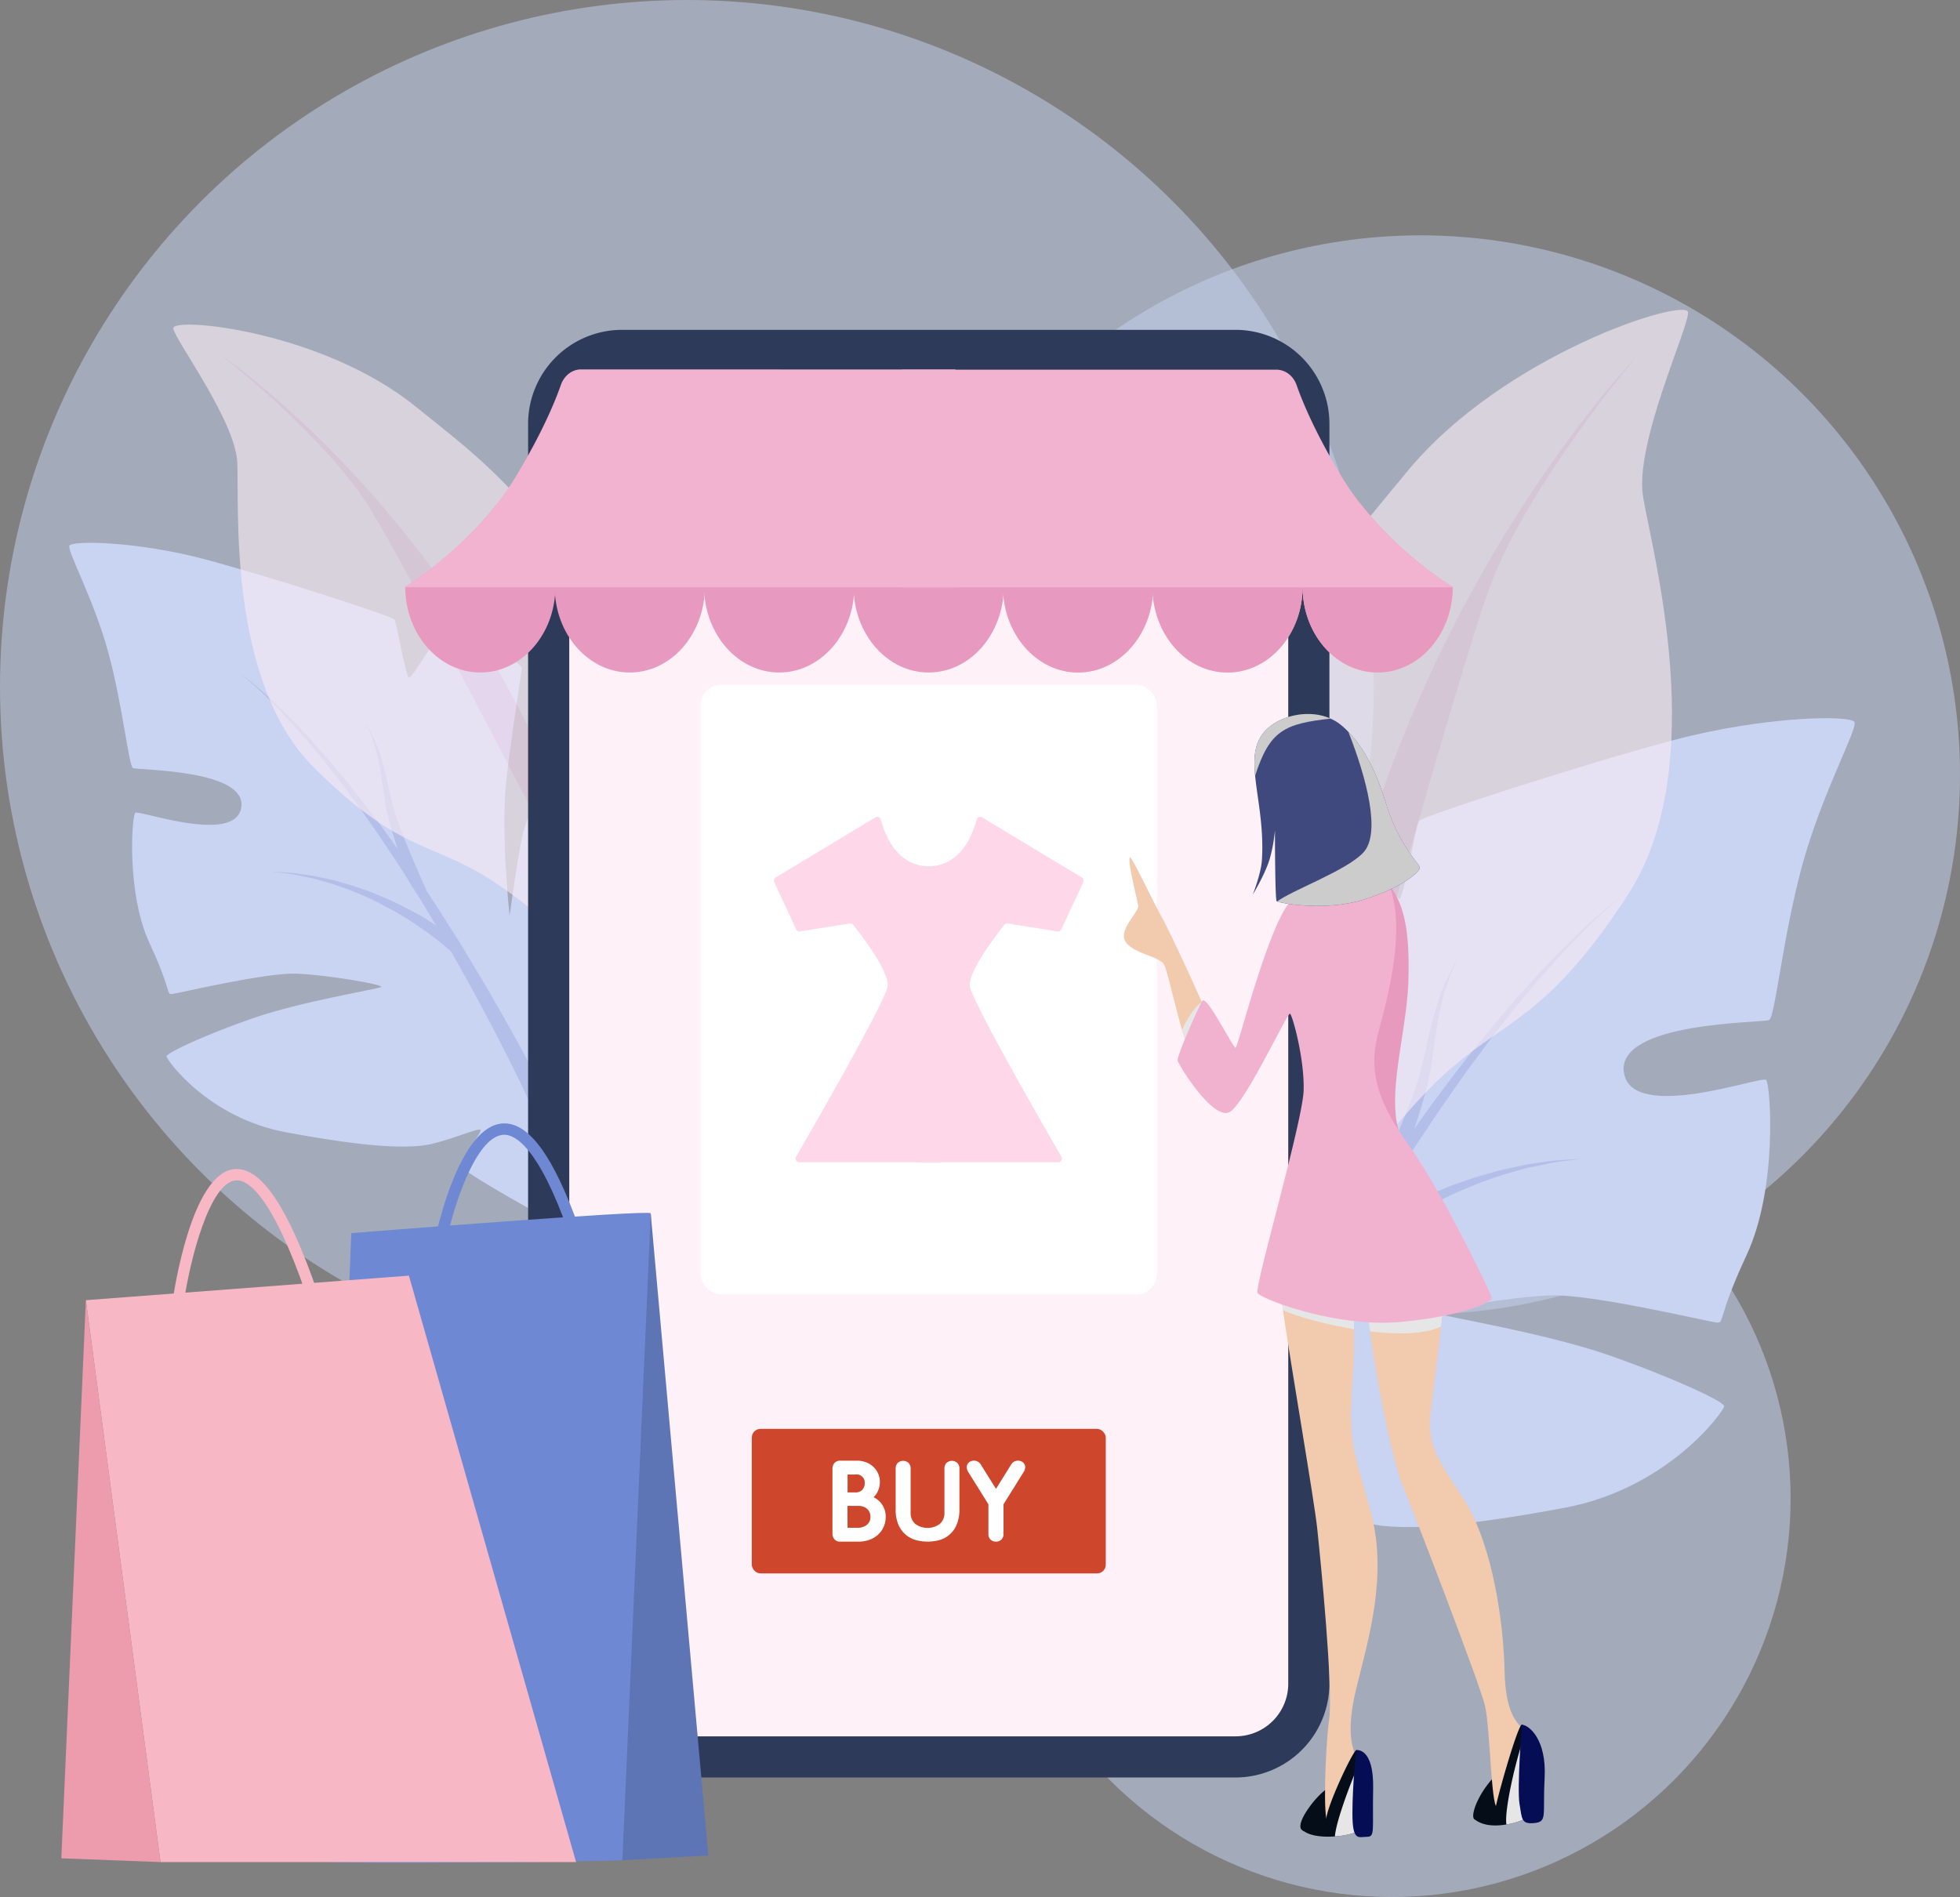 <svg xmlns="http://www.w3.org/2000/svg" viewBox="0 0 972.32 941.22"><rect x="0" y="0" width="972.32" height="941.22" fill="#808080" stroke="none"/><defs><style>.cls-1{isolation:isolate;}.cls-2{fill:#c6d5f2;opacity:0.5;}.cls-3{fill:#c9d3f2;}.cls-4{fill:#b3bfe8;}.cls-5{opacity:0.6;}.cls-6{fill:#faedf4;}.cls-7{fill:#f7d9e9;}.cls-8{fill:#2e3a59;}.cls-9{fill:#fef1f7;}.cls-10{fill:#fff;}.cls-11{fill:#fed8e8;}.cls-12{fill:#ce462c;}.cls-13{fill:#ffc0a5;}.cls-14{fill:#e899bf;}.cls-15{fill:#f2b3d0;}.cls-16{fill:#e6e6e6;}.cls-16,.cls-24{mix-blend-mode:multiply;}.cls-17{fill:#f2caad;}.cls-18{fill:#050d18;}.cls-19{fill:#e899be;}.cls-20{fill:#f1b2cf;}.cls-21{fill:#40497d;}.cls-22{fill:#030000;}.cls-23{fill:#050d54;}.cls-24,.cls-25{fill:#ccc;}.cls-25{mix-blend-mode:soft-light;}.cls-26{fill:#6e88d4;}.cls-27{fill:#5e75b5;}.cls-28{fill:#f7b7c4;}.cls-29{fill:#ed9cad;}</style></defs><g class="cls-1"><g id="Layer_1" data-name="Layer 1"><circle class="cls-2" cx="340.75" cy="340.75" r="340.75"/><circle class="cls-2" cx="704.69" cy="384.4" r="267.63"/><circle class="cls-2" cx="4123.7" cy="2147.46" r="197.79" transform="translate(-3743.88 2140.84) rotate(-45)"/><path class="cls-3" d="M4238.79,1936.11c3.71,25.25,68.32,1.48,70.54,3.71s5.94,53.46-9.65,86.88-10.39,34.16-15.59,33.41-61.63-14.1-81.68-13.36-59.41,7.42-56.44,8.91,53.47,9.65,85.4,20.79,57.17,23,57.17,25.25-27.47,40.84-79.45,50.49-75,10.4-89.85,8.91-38.61-12.62-39.35-10.4,14.11,20.05,13.36,23.77c-.65,3.26-58.36,36.77-74.1,42.47-2.2.8-3.6,1-3.86.59-1.16-1.93-3-14.31-5-29.16-2.71-19.9-5.83-44.23-8.38-54-4.46-17.08-11.88-40.84-11.88-43.07s16.33-1.48,17.08-5.2-20-27.47-20-30.44,5.2-31.19,14.85-70.54,29-75.74,31.93-73.52,15.59,31.19,18.56,45.3,8.17,51.24,8.17,51.24,5.94-55.7,2.23-89.11-10.4-73.51-10.4-75.74,42.33-32.67,47.53-30.44,25.24,37.87,27.47,37.12,8.17-36.38,9.65-38.61,81.68-28.22,126.24-40.1,88.36-12.62,89.84-8.91-16.33,35.64-26,71.29-13.37,75-16.34,76.48S4235.08,1910.86,4238.79,1936.11Z" transform="translate(-3433.2 -1404.03)"/><path class="cls-4" d="M4240,1846.94c-.51.39-1.81,1.37-3.71,2.94-2.53,2.11-6.21,5.23-10.67,9.51-2.25,2.08-4.69,4.45-7.27,7.1s-5.41,5.49-8.32,8.64-6,6.45-9.18,10.07c-1.57,1.81-3.21,3.65-4.87,5.52s-3.27,3.92-5,5.94c-3.38,4-6.89,8.26-10.36,12.75s-7.22,9-10.76,13.9-7.33,9.77-11,14.94-7.33,10.48-11.1,15.86c-6.66,10-13.61,20.2-20.2,30.86,0,0,0,0,0,.06l-5.44,8.64c-4.3,6.89-8.49,13.9-12.62,20.94-1.84,3.12-3.65,6.21-5.5,9.3-1.54,2.67-3.05,5.34-4.57,8l0,0c-5.4,9.53-10.69,19.12-15.86,28.51-6.56,12.15-12.92,24.18-18.86,35.88-11.94,23.41-22.34,45.59-30.24,64.9s-13.13,35.85-14.73,47a42.4,42.4,0,0,0-.56,8.67c-2.2.8-3.6,1-3.86.59-1.16-1.93-3-14.31-5-29.16a342,342,0,0,1,12.56-32c1.37-3,2.76-6.12,4.25-9.27,3.5-7.51,7.36-15.35,11.49-23.46,5.23-10.31,10.93-21.09,17-32.05,6.39-11.59,13.16-23.47,20.14-35.47,3.53-6.08,7.16-11.94,10.78-18,.95-1.58,1.9-3.12,2.82-4.7l.42-.71,4.39-7.22c1.07-1.81,2.2-3.59,3.36-5.37,6.18-9.72,12.3-19.43,18.62-28.87,1.43-2.17,2.88-4.34,4.37-6.48,4.66-7.07,9.47-13.93,14.32-20.67v0q4.57-6.42,9.08-12.68c3.95-5.29,7.88-10.46,11.71-15.57s7.81-9.86,11.55-14.61,7.6-9.24,11.26-13.61,7.3-8.49,10.84-12.44l5.17-5.79c1.72-1.81,3.44-3.63,5.08-5.38,3.29-3.5,6.47-6.8,9.53-9.8s5.91-5.85,8.64-8.38,5.2-4.87,7.55-6.89c4.57-4.1,8.37-7.1,11-9.12C4238.17,1848.25,4239.48,1847.33,4240,1846.94Z" transform="translate(-3433.2 -1404.03)"/><path class="cls-4" d="M4089.33,2033.38l4,4.22s.39-.39,1.1-1.07,1.75-1.69,3.15-3c.56-.5,1.19-1,1.84-1.63,2.64-2.35,6.09-5.29,10.25-8.44,2.58-2,5.46-4.1,8.52-6.3s6.39-4.3,9.8-6.56c3.57-2.05,7.1-4.43,10.93-6.42s7.61-4.18,11.62-6c2-.93,3.92-1.94,5.94-2.83l6-2.49c3.95-1.78,8-3.09,11.88-4.49s7.75-2.43,11.37-3.47l5.35-1.49,5.05-1c3.24-.65,6.21-1.33,8.85-1.78s5-.62,6.92-.89l6.06-.77s-2.2.15-6.09.38c-1.93.15-4.28.3-7,.48s-5.7.77-9,1.22c-1.63.24-3.35.47-5.14.74s-3.59.74-5.46,1.16c-3.74.8-7.72,1.54-11.73,2.79s-8.2,2.23-12.33,3.74c-2.08.75-4.19,1.46-6.3,2.17s-4.13,1.66-6.2,2.5c-4.19,1.63-8.26,3.5-12.24,5.4s-7.81,4-11.56,5.85c-3.65,2.08-7.21,4.07-10.51,6.12-1.69,1-3.36,2.08-4.93,3.12s-2.88,1.87-4.22,2.79c-4.45,3-8.23,5.76-11.14,8Z" transform="translate(-3433.2 -1404.03)"/><path class="cls-4" d="M4122.12,1993.67l-6-2.46-.26-.12s3.08-6.81,7.54-17.14c2.2-5.17,4.72-11.2,7.34-17.7,1.27-3.27,2.58-6.63,3.83-10.07.62-1.7,1.22-3.51,1.78-5.17s1.1-3.59,1.54-5.32c1.91-7.13,3.33-14.55,5-21.44a151.64,151.64,0,0,1,5.59-18.57c1-2.64,2.05-5,3.09-7.09s2-3.84,2.79-5.29,1.57-2.47,2-3.24.74-1.13.74-1.13-.21.42-.65,1.19-1,1.9-1.75,3.39-1.58,3.26-2.35,5.4-1.66,4.58-2.5,7.25a148.06,148.06,0,0,0-4,18.68c-1.15,6.92-2,14.35-3.35,21.92-.33,1.93-.74,3.74-1.16,5.59s-1,3.71-1.48,5.52c-1,3.59-2.11,7.1-3.18,10.49-.63,2-1.25,3.86-1.84,5.7-1.55,4.57-3,8.85-4.34,12.65-1.1,3.09-2.08,5.91-2.91,8.32Z" transform="translate(-3433.2 -1404.03)"/><path class="cls-4" d="M4026,2151.8s1.86-7.6,4.07-19.21c1.1-5.79,2.28-12.57,3.22-19.86.47-3.64.84-7.4,1.1-11.22a66.14,66.14,0,0,0-.15-11.36,48.56,48.56,0,0,0-1.06-5.67c-.41-1.84-.94-3.72-1.45-5.58-1.08-3.71-2.24-7.37-3.35-10.92s-2.16-7-3-10.33-1.6-6.5-2.1-9.45a59.67,59.67,0,0,1-.84-8.15,36.67,36.67,0,0,1,.35-6.29,22.37,22.37,0,0,1,.81-4l.37-1.38s-.09.49-.27,1.4a22.07,22.07,0,0,0-.53,4,35.51,35.51,0,0,0,.1,6.2,56.52,56.52,0,0,0,1.38,7.92,94.77,94.77,0,0,0,2.71,9.12c1.09,3.21,2.38,6.55,3.72,10s2.77,7,4.13,10.73a83.74,83.74,0,0,1,3.46,11.63,69.51,69.51,0,0,1,1,12.23c0,4-.09,7.89-.32,11.65-.43,7.52-1.15,14.49-1.85,20.45-1.41,11.9-2.77,19.83-2.77,19.83Z" transform="translate(-3433.2 -1404.03)"/><path class="cls-3" d="M3552.91,1804.54c-2.77,18.85-51,1.11-52.65,2.78s-4.44,39.9,7.2,64.85,7.76,25.49,11.64,24.94,46-10.53,61-10,44.34,5.54,42.13,6.65-39.91,7.21-63.75,15.52-42.68,17.18-42.68,18.85,20.51,30.48,59.31,37.69,56,7.76,67.07,6.65,28.82-9.42,29.38-7.76-10.53,15-10,17.74c.49,2.44,43.57,27.44,55.32,31.7,1.64.6,2.68.78,2.88.44.86-1.44,2.22-10.68,3.72-21.77,2-14.85,4.35-33,6.26-40.3,3.32-12.75,8.86-30.49,8.86-32.15s-12.19-1.11-12.74-3.88,15-20.51,15-22.73-3.88-23.28-11.08-52.65-21.62-56.54-23.84-54.88-11.64,23.28-13.86,33.81-6.09,38.25-6.09,38.25-4.44-41.57-1.67-66.51,7.76-54.88,7.76-56.54-31.59-24.39-35.47-22.73-18.84,28.27-20.51,27.72-6.09-27.16-7.2-28.82-61-21.07-94.23-29.93-66-9.43-67.07-6.66,12.2,26.61,19.4,53.21,10,56,12.2,57.09S3555.68,1785.7,3552.91,1804.54Z" transform="translate(-3433.2 -1404.03)"/><path class="cls-4" d="M3552,1738c.38.29,1.35,1,2.77,2.19,1.89,1.58,4.64,3.9,8,7.1,1.69,1.55,3.51,3.32,5.44,5.3s4,4.1,6.2,6.45,4.48,4.81,6.85,7.51c1.18,1.36,2.4,2.73,3.64,4.13s2.44,2.92,3.7,4.43c2.53,3,5.15,6.16,7.74,9.51s5.39,6.74,8,10.38,5.47,7.29,8.22,11.15l8.29,11.84c5,7.45,10.16,15.08,15.08,23,0,0,0,0,0,0l4.06,6.45c3.21,5.15,6.34,10.38,9.42,15.63,1.38,2.33,2.73,4.64,4.1,6.94,1.16,2,2.29,4,3.42,6l0,0c4,7.12,8,14.28,11.84,21.28,4.9,9.07,9.64,18.05,14.08,26.79,8.91,17.47,16.67,34,22.57,48.44s9.8,26.76,11,35.1a31.65,31.65,0,0,1,.43,6.47c1.64.6,2.68.78,2.88.44.86-1.44,2.22-10.68,3.72-21.77a256.06,256.06,0,0,0-9.38-23.92c-1-2.26-2.06-4.57-3.17-6.92-2.61-5.61-5.49-11.46-8.58-17.51-3.9-7.7-8.15-15.74-12.68-23.92-4.76-8.65-9.82-17.52-15-26.48-2.64-4.54-5.34-8.91-8.05-13.43-.71-1.18-1.42-2.33-2.1-3.51l-.31-.53-3.29-5.39c-.79-1.35-1.64-2.68-2.5-4-4.61-7.25-9.18-14.5-13.9-21.55-1.07-1.62-2.15-3.24-3.26-4.83-3.48-5.28-7.07-10.4-10.69-15.43v0q-3.42-4.8-6.78-9.47c-2.95-4-5.88-7.81-8.74-11.62s-5.83-7.36-8.62-10.91-5.68-6.89-8.4-10.15-5.46-6.34-8.1-9.29l-3.86-4.33c-1.28-1.35-2.57-2.7-3.79-4-2.46-2.61-4.83-5.08-7.11-7.31s-4.42-4.37-6.46-6.26-3.87-3.63-5.63-5.14c-3.41-3.06-6.25-5.3-8.2-6.81C3553.38,1739,3552.4,1738.28,3552,1738Z" transform="translate(-3433.2 -1404.03)"/><path class="cls-4" d="M3664.48,1877.15l-3,3.15-.82-.8c-.51-.51-1.31-1.26-2.35-2.21l-1.37-1.22c-2-1.75-4.55-4-7.65-6.3-1.93-1.53-4.08-3.06-6.36-4.7s-4.77-3.21-7.32-4.9c-2.66-1.53-5.3-3.3-8.16-4.79s-5.68-3.12-8.67-4.5c-1.46-.69-2.93-1.44-4.43-2.1l-4.5-1.87c-2.95-1.33-6-2.3-8.87-3.34s-5.79-1.82-8.49-2.6l-4-1.11-3.77-.77c-2.42-.49-4.64-1-6.61-1.33s-3.75-.47-5.17-.67c-2.88-.38-4.52-.58-4.52-.58s1.64.12,4.55.29c1.44.11,3.19.22,5.21.36s4.25.57,6.74.91l3.83.55c1.33.27,2.68.56,4.08.87,2.79.59,5.77,1.15,8.76,2.08s6.12,1.66,9.2,2.79c1.55.56,3.13,1.09,4.7,1.62s3.08,1.24,4.63,1.86c3.13,1.22,6.17,2.62,9.14,4s5.83,3,8.62,4.37,5.39,3,7.85,4.56c1.27.78,2.51,1.56,3.68,2.33s2.15,1.4,3.15,2.09c3.33,2.21,6.14,4.3,8.31,6Z" transform="translate(-3433.2 -1404.03)"/><path class="cls-4" d="M3640,1847.51l4.48-1.84.2-.09s-2.31-5.07-5.63-12.79c-1.64-3.86-3.53-8.36-5.48-13.21-1-2.44-1.93-4.95-2.86-7.52-.47-1.26-.91-2.62-1.33-3.86s-.82-2.68-1.15-4c-1.42-5.32-2.49-10.86-3.73-16a111.78,111.78,0,0,0-4.17-13.86c-.77-2-1.53-3.77-2.3-5.3s-1.49-2.86-2.09-4-1.17-1.84-1.5-2.41-.56-.84-.56-.84.16.31.49.88.78,1.42,1.31,2.53,1.17,2.44,1.75,4,1.24,3.42,1.86,5.41a109.49,109.49,0,0,1,3,14c.86,5.17,1.46,10.71,2.5,16.36.25,1.44.56,2.8.87,4.17s.71,2.77,1.11,4.12c.75,2.69,1.57,5.3,2.37,7.83.46,1.46.93,2.88,1.37,4.26,1.15,3.41,2.24,6.6,3.24,9.44.82,2.31,1.55,4.41,2.17,6.21Z" transform="translate(-3433.2 -1404.03)"/><path class="cls-4" d="M3711.74,1965.55s-1.39-5.68-3-14.34c-.81-4.33-1.7-9.39-2.39-14.82-.36-2.72-.63-5.53-.83-8.38a48.88,48.88,0,0,1,.12-8.48,36,36,0,0,1,.78-4.23c.31-1.37.71-2.78,1.09-4.17.81-2.77,1.67-5.5,2.5-8.15s1.61-5.23,2.26-7.71a70.8,70.8,0,0,0,1.57-7.06,44.72,44.72,0,0,0,.63-6.08,27.21,27.21,0,0,0-.26-4.69,16.78,16.78,0,0,0-.61-3c-.17-.67-.27-1-.27-1l.2,1a17.19,17.19,0,0,1,.4,3,28.18,28.18,0,0,1-.07,4.63,45.07,45.07,0,0,1-1,5.9c-.52,2.14-1.19,4.43-2,6.82s-1.77,4.88-2.78,7.46-2.06,5.26-3.08,8a61.89,61.89,0,0,0-2.58,8.68,51.08,51.08,0,0,0-.78,9.12c0,3,.07,5.89.24,8.7.32,5.61.86,10.81,1.38,15.26,1,8.89,2.07,14.81,2.07,14.81Z" transform="translate(-3433.2 -1404.03)"/><g class="cls-5"><path class="cls-6" d="M3734.69,1878.87c32.84-180.64-48.68-235.42-95.36-273.17S3518.14,1561,3519.14,1567s30.79,45.69,31.78,66.55-5,108.28,37.75,151,57.61,36.75,87.41,55.63S3732.7,1889.79,3734.69,1878.87Z" transform="translate(-3433.2 -1404.03)"/><path class="cls-7" d="M3734.69,1878.87c-41.72-197.68-192.21-299-192.21-299s51.65,40.22,74,76S3734.69,1878.87,3734.69,1878.87Z" transform="translate(-3433.2 -1404.03)"/></g><g class="cls-5"><path class="cls-6" d="M4082.83,2004.24c-88-216.83-.52-306.38,47.9-365.62s139.57-87.3,139.88-79.61-26.53,65-22.34,91.31,34.36,133.79-7.81,198.19-62.32,60.85-94.59,92.15S4088.15,2017.35,4082.83,2004.24Z" transform="translate(-3433.2 -1404.03)"/><path class="cls-7" d="M4082.83,2004.24c.62-257.48,162-423,162-423s-54,63.63-72.56,114.06S4082.83,2004.24,4082.83,2004.24Z" transform="translate(-3433.2 -1404.03)"/></g><path class="cls-8" d="M4092.7,1614.21v625.2a46.66,46.66,0,0,1-46.52,46.53H3719.69a24.57,24.57,0,0,1-24.51-24.51V1614.21a46.66,46.66,0,0,1,46.52-46.53h304.48A46.66,46.66,0,0,1,4092.7,1614.21Z" transform="translate(-3433.2 -1404.03)"/><path class="cls-9" d="M3719.69,2265.52a3.89,3.89,0,0,1-2.28-.73,4.19,4.19,0,0,1-1.81-3.36V1614.21a26.13,26.13,0,0,1,26.1-26.1h304.48a26.13,26.13,0,0,1,26.1,26.1v625.2a26.13,26.13,0,0,1-26.1,26.11Z" transform="translate(-3433.2 -1404.03)"/><rect class="cls-10" x="347.61" y="339.75" width="226.27" height="302.46" rx="10.12"/><path class="cls-11" d="M3894.32,1833.89c-16.66,0-22.49-16.81-24.11-23.21a1.83,1.83,0,0,0-2.73-1.11L3818,1839.39a1.84,1.84,0,0,0-.72,2.36l10.91,23.4a1.85,1.85,0,0,0,2,1l24.5-3.93a1.84,1.84,0,0,1,1.73.67c3.35,4.18,18,23,17.1,30.41s-37.27,70.58-45.39,84.62a1.84,1.84,0,0,0,1.6,2.76h70Z" transform="translate(-3433.2 -1404.03)"/><path class="cls-11" d="M3893.56,1833.89c16.66,0,22.49-16.81,24.11-23.21a1.83,1.83,0,0,1,2.73-1.11l49.47,29.82a1.84,1.84,0,0,1,.72,2.36l-10.91,23.4a1.84,1.84,0,0,1-2,1l-24.5-3.93a1.81,1.81,0,0,0-1.72.67c-3.35,4.18-18,23-17.11,30.41s37.27,70.58,45.39,84.62a1.84,1.84,0,0,1-1.59,2.76h-70Z" transform="translate(-3433.2 -1404.03)"/><rect class="cls-12" x="372.95" y="708.94" width="175.6" height="71.72" rx="4.34"/><path class="cls-10" d="M3847.6,2132.71a2.76,2.76,0,0,1,.58-1.78,2.27,2.27,0,0,1,1.88-.73h8.11a11.14,11.14,0,0,1,4.35.79,9.47,9.47,0,0,1,3.14,2.06,9.05,9.05,0,0,1,1.91,2.88,8.44,8.44,0,0,1,.65,3.17,9.31,9.31,0,0,1-1.44,5.26,6.93,6.93,0,0,1-3.74,2.91v.1a8.35,8.35,0,0,1,3.14.94,9.84,9.84,0,0,1,2.57,2,8.8,8.8,0,0,1,1.72,2.83,9.43,9.43,0,0,1,.63,3.45,10.75,10.75,0,0,1-.81,4.16,10.22,10.22,0,0,1-2.35,3.46,11.43,11.43,0,0,1-3.83,2.38,14,14,0,0,1-5.2.89h-8.85a2.24,2.24,0,0,1-1.88-.73,2.76,2.76,0,0,1-.58-1.78Zm4.61,13.25h5.23a5.94,5.94,0,0,0,4.58-1.73,6.1,6.1,0,0,0,1.6-4.29,5.94,5.94,0,0,0-1.47-4.14,5.84,5.84,0,0,0-4.55-1.62h-5.39Zm0,17.53h6.49a8.35,8.35,0,0,0,5.6-1.88,6.31,6.31,0,0,0,2.2-5,7.24,7.24,0,0,0-.5-2.67,6.06,6.06,0,0,0-1.49-2.19,7.07,7.07,0,0,0-2.39-1.47,9,9,0,0,0-3.21-.52h-6.7Z" transform="translate(-3433.2 -1404.03)"/><path class="cls-10" d="M3858.91,2168.92h-8.85a3.64,3.64,0,0,1-3-1.28,4.22,4.22,0,0,1-.89-2.68v-32.25a4.26,4.26,0,0,1,.89-2.68,3.65,3.65,0,0,1,3-1.28h8.11a12.9,12.9,0,0,1,4.91.89,11,11,0,0,1,3.62,2.4,10.24,10.24,0,0,1,2.21,3.34,9.76,9.76,0,0,1,.77,3.72,10.72,10.72,0,0,1-1.69,6.06,8.93,8.93,0,0,1-1.44,1.71l.32.16a11.14,11.14,0,0,1,3,2.29,10.42,10.42,0,0,1,2,3.28,11,11,0,0,1,.73,4,12.15,12.15,0,0,1-.93,4.72,11.54,11.54,0,0,1-2.68,3.94,13.06,13.06,0,0,1-4.31,2.7A15.79,15.79,0,0,1,3858.91,2168.92Zm-8.85-37.27a1.07,1.07,0,0,0-.74.18,1.29,1.29,0,0,0-.27.88V2165a1.29,1.29,0,0,0,.27.88,1.07,1.07,0,0,0,.74.18h8.85a12.87,12.87,0,0,0,4.67-.79,10,10,0,0,0,3.35-2.08,9.06,9.06,0,0,0,2-3,9.51,9.51,0,0,0,.7-3.61,8.15,8.15,0,0,0-.53-2.93,7.59,7.59,0,0,0-1.45-2.37,8.34,8.34,0,0,0-2.17-1.69,6.75,6.75,0,0,0-2.6-.77l-.64-.06.38.13a8.66,8.66,0,0,1,2.87,1.77,7.54,7.54,0,0,1,1.84,2.72,8.59,8.59,0,0,1,.6,3.2,7.7,7.7,0,0,1-2.71,6.13,9.7,9.7,0,0,1-6.54,2.24h-7.95v-16.68h8.16a11.34,11.34,0,0,1,2.68.3v-2.15a8.22,8.22,0,0,1-4.15,1h-6.69v-14.69h6.85a7.23,7.23,0,0,1,5.63,2.11,7.37,7.37,0,0,1,1.84,5.11,7.56,7.56,0,0,1-2,5.28,6.3,6.3,0,0,1-1,.87l.51-.21a5.51,5.51,0,0,0,3-2.32,7.9,7.9,0,0,0,1.2-4.46,6.81,6.81,0,0,0-.55-2.62,7.57,7.57,0,0,0-1.6-2.41,8,8,0,0,0-2.66-1.74,9.82,9.82,0,0,0-3.79-.68Zm3.6,30.39h5a6.85,6.85,0,0,0,4.65-1.54,4.83,4.83,0,0,0,1.69-3.92,5.8,5.8,0,0,0-.39-2.13,4.6,4.6,0,0,0-1.14-1.68,5.67,5.67,0,0,0-1.9-1.16,7.76,7.76,0,0,0-2.7-.43h-5.25Zm0-17.54h3.78a4.5,4.5,0,0,0,3.51-1.26,4.61,4.61,0,0,0,1.21-3.3,3.95,3.95,0,0,0-4.56-4.31h-3.94Z" transform="translate(-3433.2 -1404.03)"/><path class="cls-10" d="M3879,2132.62a2.43,2.43,0,0,1,.63-1.78,2.51,2.51,0,0,1,3.35,0,2.43,2.43,0,0,1,.63,1.78v21.73a8.52,8.52,0,0,0,2.72,6.73,11.72,11.72,0,0,0,14.24,0,8.55,8.55,0,0,0,2.72-6.73v-21.73a2.43,2.43,0,0,1,.63-1.78,2.25,2.25,0,0,1,1.67-.64,2.28,2.28,0,0,1,1.68.64,2.43,2.43,0,0,1,.63,1.78v20a17.82,17.82,0,0,1-1.36,7.51,11.68,11.68,0,0,1-8.15,6.72,21,21,0,0,1-9.89,0,11.64,11.64,0,0,1-8.14-6.72,17.66,17.66,0,0,1-1.36-7.51Z" transform="translate(-3433.2 -1404.03)"/><path class="cls-10" d="M3893.42,2168.92a23.06,23.06,0,0,1-5.28-.63,13.53,13.53,0,0,1-5.21-2.47,13.39,13.39,0,0,1-3.91-5,19.07,19.07,0,0,1-1.5-8.13v-20a3.85,3.85,0,0,1,1-2.79,4,4,0,0,1,5.43,0,3.86,3.86,0,0,1,1,2.8v21.73a7.09,7.09,0,0,0,2.23,5.64,10.27,10.27,0,0,0,12.31,0,7.09,7.09,0,0,0,2.23-5.64v-21.73a3.87,3.87,0,0,1,1-2.8,4,4,0,0,1,5.43,0,3.82,3.82,0,0,1,1,2.79v20a19.29,19.29,0,0,1-1.5,8.13,13.08,13.08,0,0,1-9.13,7.51A23,23,0,0,1,3893.42,2168.92Zm-12.15-37.27a.77.77,0,0,0-.63.21s-.22.22-.22.76v20a16.41,16.41,0,0,0,1.23,6.89,10.52,10.52,0,0,0,3,4,10.63,10.63,0,0,0,4.1,1.95,19.47,19.47,0,0,0,9.23,0,10.2,10.2,0,0,0,7.16-5.92,16.42,16.42,0,0,0,1.22-6.89v-20c0-.54-.16-.71-.21-.76a1.08,1.08,0,0,0-1.28,0c-.05,0-.21.22-.21.76v21.73a10,10,0,0,1-3.21,7.82,13.15,13.15,0,0,1-16.17,0,10,10,0,0,1-3.21-7.82v-21.73c0-.54-.16-.71-.21-.76A.78.78,0,0,0,3881.27,2131.65Z" transform="translate(-3433.2 -1404.03)"/><path class="cls-10" d="M3925,2150l-10-16a3.74,3.74,0,0,1-.73-1.91,1.66,1.66,0,0,1,.6-1.36,2.27,2.27,0,0,1,1.49-.49,2.78,2.78,0,0,1,1.2.28,2.88,2.88,0,0,1,1.1,1.16l8.64,13.85,8.64-13.85a2.88,2.88,0,0,1,1.1-1.16,2.78,2.78,0,0,1,1.2-.28,2.27,2.27,0,0,1,1.49.49,1.66,1.66,0,0,1,.6,1.36,3.74,3.74,0,0,1-.73,1.91l-10,16v15.08a2.47,2.47,0,0,1-.62,1.78,2.52,2.52,0,0,1-3.36,0,2.47,2.47,0,0,1-.62-1.78Z" transform="translate(-3433.2 -1404.03)"/><path class="cls-10" d="M3927.25,2168.92a3.72,3.72,0,0,1-2.72-1.07,3.86,3.86,0,0,1-1-2.8v-14.66l-9.78-15.66a5.1,5.1,0,0,1-.95-2.68,3.09,3.09,0,0,1,1.14-2.49,4,4,0,0,1,4.25-.38,4.24,4.24,0,0,1,1.71,1.71l7.39,11.85,7.4-11.87a4.27,4.27,0,0,1,1.69-1.69,4,4,0,0,1,4.26.38,3.12,3.12,0,0,1,1.14,2.49,5.09,5.09,0,0,1-1,2.7l-9.76,15.64v14.66a3.86,3.86,0,0,1-1,2.8A3.72,3.72,0,0,1,3927.25,2168.92Zm-10.94-37.27a.82.82,0,0,0-.57.17c-.07.27-.06.6.43,1.35l10.23,16.38v15.5a1.08,1.08,0,0,0,.21.76.78.78,0,0,0,.64.21c.44,0,.58-.15.63-.21a1,1,0,0,0,.22-.76v-15.5l10.22-16.36a2.59,2.59,0,0,0,.51-1.14c-.24-.48-.69-.51-1.2-.26,0,0-.2.1-.49.6l-9.89,15.85-9.87-15.83a1.79,1.79,0,0,0-.51-.62A1.25,1.25,0,0,0,3916.31,2131.65Z" transform="translate(-3433.2 -1404.03)"/><ellipse class="cls-13" cx="534.82" cy="291.1" rx="37.25" ry="42.56"/><ellipse class="cls-13" cx="608.95" cy="291.1" rx="37.25" ry="42.56"/><path class="cls-13" d="M4153.89,1695.36v.09c-.15,23.35-16.76,42.24-37.25,42.24s-37.1-18.89-37.25-42.24v-.32c0-20.07,12.15-36.9,28.51-41.38A187.15,187.15,0,0,0,4153.89,1695.36Z" transform="translate(-3433.2 -1404.03)"/><path class="cls-14" d="M3708.72,1695.13v.26c-.12,23.37-16.76,42.3-37.25,42.3s-37.13-18.93-37.25-42.3v-.2c3.13-1.93,26.79-17,45.79-41.51C3696.45,1658.1,3708.72,1675,3708.72,1695.13Z" transform="translate(-3433.2 -1404.03)"/><ellipse class="cls-14" cx="312.42" cy="291.1" rx="37.25" ry="42.56"/><ellipse class="cls-14" cx="386.55" cy="291.1" rx="37.25" ry="42.56"/><ellipse class="cls-14" cx="460.69" cy="291.1" rx="37.25" ry="42.56"/><ellipse class="cls-14" cx="534.82" cy="291.1" rx="37.25" ry="42.56"/><ellipse class="cls-14" cx="608.95" cy="291.1" rx="37.25" ry="42.56"/><path class="cls-14" d="M4153.89,1695.36v.09c-.15,23.35-16.76,42.24-37.25,42.24s-37.1-18.89-37.25-42.24v-.32c0-20.07,12.15-36.9,28.51-41.38A187.15,187.15,0,0,0,4153.89,1695.36Z" transform="translate(-3433.2 -1404.03)"/><path class="cls-15" d="M3907.18,1587.35v108h-273.3l.34-.2c3.13-1.93,26.79-17,45.79-41.51a139.94,139.94,0,0,0,9.22-13.39c12.92-21.48,19.26-36.8,22.21-45.24,1.63-4.68,5.64-7.7,10-7.7Z" transform="translate(-3433.2 -1404.03)"/><path class="cls-15" d="M4154,1695.45H3880.7v-108h185.69c4.41,0,8.42,3,10.05,7.69,2.95,8.45,9.32,23.77,22.24,45.25a135.85,135.85,0,0,0,9.22,13.39,187.15,187.15,0,0,0,46,41.61Z" transform="translate(-3433.2 -1404.03)"/><path class="cls-16" d="M4124.7,1846.4a11.7,11.7,0,0,1-.64,2.16,13.78,13.78,0,0,1-7,7.71,21.19,21.19,0,0,1-2.3.94c-12.7,4.6-34.5,1.83-41.84-5.57a9.81,9.81,0,0,1-1.49-1.86l4.7-1c10.48-2.3,35.49-7.64,44.65-8.55a11,11,0,0,1,1.18,2.09A41.33,41.33,0,0,1,4124.7,1846.4Z" transform="translate(-3433.2 -1404.03)"/><path class="cls-17" d="M4030.91,1904.84s-.24,3.75-.82,8.18a1,1,0,0,0,0,.3c-.54,4.16-1.35,8.89-2.47,11.69l-.06.07c-.75,1.89-1.69,2.87-2.78,2.16a4,4,0,0,1-1.15-1.42c-1.25-2.09-2.63-6-4-10.71-3.62-12.27-7.4-29.64-8.92-32.45-2.34-4.22-14.81-5.27-19-11.18s6.59-14.84,6.11-18c-.6-4.23-5.67-23-4-24.1.77-.51,12.06,23.22,15.61,29.57,4.94,8.86,15.92,33.19,20,42.32.34.78.64,1.45.88,2C4030.67,1904.29,4030.91,1904.84,4030.91,1904.84Z" transform="translate(-3433.2 -1404.03)"/><path class="cls-18" d="M4091.09,2291.85c-4.86,3.17-14.78,15.84-12.46,19.65s17.53-1.06,17.74-3.38S4091.09,2291.85,4091.09,2291.85Z" transform="translate(-3433.2 -1404.03)"/><path class="cls-17" d="M4106.07,2241.57c-5.88,24.1-.81,30.42-.81,33.36s-11.42,33-13.52,32.55-1.28-34.64.81-50.26-4.19-78.61-5.88-94.63c-1.45-14-13.11-81.05-17-108.46-.27-2-.5-3.69-.71-5.21-.23-1.72-.37-3.14-.47-4.22,0,0,31.7-16.9,33.8-11.83.78,1.89,1.52,6.65,2,13.35.37,4.86.61,10.74.61,17.3.1,8.49-.17,18.08-.91,28.09-2.1,28.29.84,31.67,9.29,62.93S4112,2217.48,4106.07,2241.57Z" transform="translate(-3433.2 -1404.03)"/><path class="cls-18" d="M4173.9,2286.15c-8,8.87-11,18.37-9.51,20.28s17.75-2.54,18.38-6.34S4173.9,2286.15,4173.9,2286.15Z" transform="translate(-3433.2 -1404.03)"/><path class="cls-17" d="M4175.8,2300.72c-2.94-1.25-3.38-39.31-5.91-50.26s-35.49-96.32-41-109.84c-4.7-11.49-12.1-47.12-16.05-76-.68-5.11-1.29-10-1.73-14.47,0,0,36.37-7.16,37.62-2.5.44,1.62,0,7.23-.71,14.57-1.25,11.89-3.44,28.32-4.73,39.37-.17,1.56-.34,3-.47,4.33-1.59,15.38,4.36,23.12,14.56,39,.75,1.18,1.53,2.4,2.34,3.65,14.36,22.81,19.43,62.09,19.87,84.49s7.1,25.86,8.35,28.4S4178.74,2302,4175.8,2300.72Z" transform="translate(-3433.2 -1404.03)"/><path class="cls-19" d="M4131.86,1890.91c-.77,24.67-10.34,54.28-4.9,73.72a27.91,27.91,0,0,0,2,5.3c9.26,19-40.15-11.42-40.15-34.68,0-16.35,16.39-56,26-78,4.06-9.19,6.93-15.31,6.93-15.31l.27.37a41.33,41.33,0,0,1,2.71,4.13C4130.21,1855.73,4132.57,1867.72,4131.86,1890.91Z" transform="translate(-3433.2 -1404.03)"/><path class="cls-16" d="M4030.09,1913a1,1,0,0,0,0,.3c-.27,4.16-.81,8.38-1.93,10.75a7.85,7.85,0,0,1-.54.94l-.06.07a2.88,2.88,0,0,1-3.93.74c-1.25-2.09-2.63-6-4-10.71,2.06-5.14,7.1-12.71,9.8-13.79a1.46,1.46,0,0,1,.81-.07s0,.78.07,2.06C4030.26,1905.51,4030.3,1909.23,4030.09,1913Z" transform="translate(-3433.2 -1404.03)"/><path class="cls-16" d="M4104.28,2046.22c.37,4.86.61,10.74.61,17.3-14.67-2.4-28.46-6.42-35.22-9.39-.27-2-.5-3.69-.71-5.21C4074.13,2047.81,4088.74,2046.79,4104.28,2046.22Z" transform="translate(-3433.2 -1404.03)"/><path class="cls-16" d="M4148.05,2062.24c-8.31,3.88-21.66,4-35.18,2.4-.68-5.11-1.29-10-1.73-14.47,0,0,36.37-7.16,37.62-2.5C4149.2,2049.29,4148.8,2054.9,4148.05,2062.24Z" transform="translate(-3433.2 -1404.03)"/><path class="cls-20" d="M4173.27,2048.08c0,1.69-13.12,8.85-45.23,11.83a108.37,108.37,0,0,1-19.23-.07c-26.12-2.17-50.39-11.93-51.74-14.3-1.69-2.94,22.4-84.94,22.84-100.55s-5.51-37.18-6.76-38-21.56,43.09-29.6,48.56-25.76-23.22-26.16-25.35,10.14-26.16,12.23-29.54,15.21,23.22,16.49,23.22,15.35-57.89,26.84-72.22a10.3,10.3,0,0,1,2.71-2.57,3.61,3.61,0,0,1,.5-.34c4.26-2.91,34.61-22.81,44.65-8.55a11,11,0,0,1,1.18,2.09,7.87,7.87,0,0,1,.58,1.32,47.11,47.11,0,0,1,1.49,5c5.27,21.7-2.67,51.21-7,67.29-3.41,12.68-3,24.2,4,38.47a98.36,98.36,0,0,0,5.85,10.31c1.35,2.13,2.84,4.29,4.46,6.55C4147.92,1994,4173.27,2046.39,4173.27,2048.08Z" transform="translate(-3433.2 -1404.03)"/><path class="cls-21" d="M4137.51,1834.3c.54,2-8.18,9.87-27.62,16-18.59,5.92-40.49,2.06-43.12,1a.63.63,0,0,1-.24-.1c-.85-.85-.85-35.22-.85-35.22a79.37,79.37,0,0,1-2.26,13c-2,7.87-8.72,18.86-8.72,18.86s4.06-10.38,4.5-16.9c1.08-16.53-2.27-30.59-3.35-42.05-1-10.1-.17-18.18,7-24.13,7-5.85,20.07-8.86,30.45-4.16a21.83,21.83,0,0,1,5.34,3.31,37.61,37.61,0,0,1,3.45,3.22c6.59,6.75,13.21,17.6,18.52,35.08C4126.73,1822.54,4136.93,1832.34,4137.51,1834.3Z" transform="translate(-3433.2 -1404.03)"/><path class="cls-18" d="M4107.32,2307.85c0,.38,0,.75,0,1.09a21.81,21.81,0,0,1-.34,3.17c-.44,1.22-5.64,2.64-11.56,3.08-6.38.44-13.58-.27-16.56-3.69,0,0,15.31-1.28,12.58-3.38s11.93-33.59,14.46-35.69C4108,2270.68,4107.9,2297.14,4107.32,2307.85Z" transform="translate(-3433.2 -1404.03)"/><path class="cls-22" d="M4105.88,2272.42" transform="translate(-3433.2 -1404.03)"/><path class="cls-16" d="M4107.32,2307.85c0,.38,0,.75,0,1.09a21.81,21.81,0,0,1-.34,3.17c-.44,1.22-5.64,2.64-11.56,3.08.51-7.3,7.57-25.93,11.12-34.21C4106.51,2281,4107.36,2297.34,4107.32,2307.85Z" transform="translate(-3433.2 -1404.03)"/><path class="cls-23" d="M4106,2272.36s8.81-1.63,8.39,19.21,1.08,23.8-3.1,23.8-7.18,2.53-7.18-11.69S4106,2272.36,4106,2272.36Z" transform="translate(-3433.2 -1404.03)"/><path class="cls-18" d="M4192.5,2304.54c-.1.37-.71.88-1.66,1.42a34,34,0,0,1-10.34,3.28c-5.68,1-12.07.71-16.09-2.81,0,0,10.75-.84,10.34-3s11.06-42.86,13.39-43.74S4193.14,2302.21,4192.5,2304.54Z" transform="translate(-3433.2 -1404.03)"/><path class="cls-16" d="M4191.65,2304.54a3.1,3.1,0,0,1-.81,1.42,34,34,0,0,1-10.34,3.28c-1-6.32,3.65-27.85,8-41.27C4188.48,2268,4191.65,2303.05,4191.65,2304.54Z" transform="translate(-3433.2 -1404.03)"/><path class="cls-23" d="M4188.12,2259.74c3.81.22,12.33,7.55,11.34,26.26s1.48,21.89-5.07,22.54-6.13-1.95-7.39-9.54S4188.12,2259.74,4188.12,2259.74Z" transform="translate(-3433.2 -1404.03)"/><path class="cls-24" d="M4137.51,1834.3c.54,2-8.18,9.87-27.62,16-18.59,5.92-40.49,2.06-43.12,1,7.57-5.68,34.2-15.21,42.68-24.2,9.06-9.5,1.59-37.25-7.36-60,6.59,6.75,13.21,17.6,18.52,35.08C4126.73,1822.54,4136.93,1832.34,4137.51,1834.3Z" transform="translate(-3433.2 -1404.03)"/><path class="cls-25" d="M4093.3,1760.58c-23.12,2.53-30.2,6-37.45,28.29-1-10.1-.17-18.18,7-24.13C4069.84,1758.89,4082.92,1755.88,4093.3,1760.58Z" transform="translate(-3433.2 -1404.03)"/><path class="cls-26" d="M3654.73,2019.24l-5.5-1.16c1.19-5.65,12.26-55.27,33.3-56.64,12.93-.82,25.47,16.35,38.17,52.55l-5.3,1.86c-15.2-43.32-27-49.13-32.5-48.8C3668.64,1968,3657.73,2005,3654.73,2019.24Z" transform="translate(-3433.2 -1404.03)"/><path class="cls-26" d="M3607.47,2015.85S3754.6,2004.14,3756,2006s-11.71,320.5-14.05,321-146.2,2.34-146.67.47S3607.47,2015.85,3607.47,2015.85Z" transform="translate(-3433.2 -1404.03)"/><polygon class="cls-27" points="322.81 601.98 351.39 920.61 308.75 922.95 322.81 601.98"/><polygon class="cls-28" points="42.6 645.09 202.85 632.91 285.79 923.89 79.62 923.89 42.6 645.09"/><polygon class="cls-29" points="42.6 645.09 30.42 922.01 79.62 923.89 42.6 645.09"/><path class="cls-28" d="M3524.15,2051.85l-5.56-.77c.92-6.64,9.64-64.9,30.87-67,13.19-1.21,26.49,18.51,41,60.46l-5.32,1.84c-17.47-50.58-29.46-57.24-35.13-56.7C3537.31,1991,3527.41,2028.48,3524.15,2051.85Z" transform="translate(-3433.2 -1404.03)"/></g></g></svg>